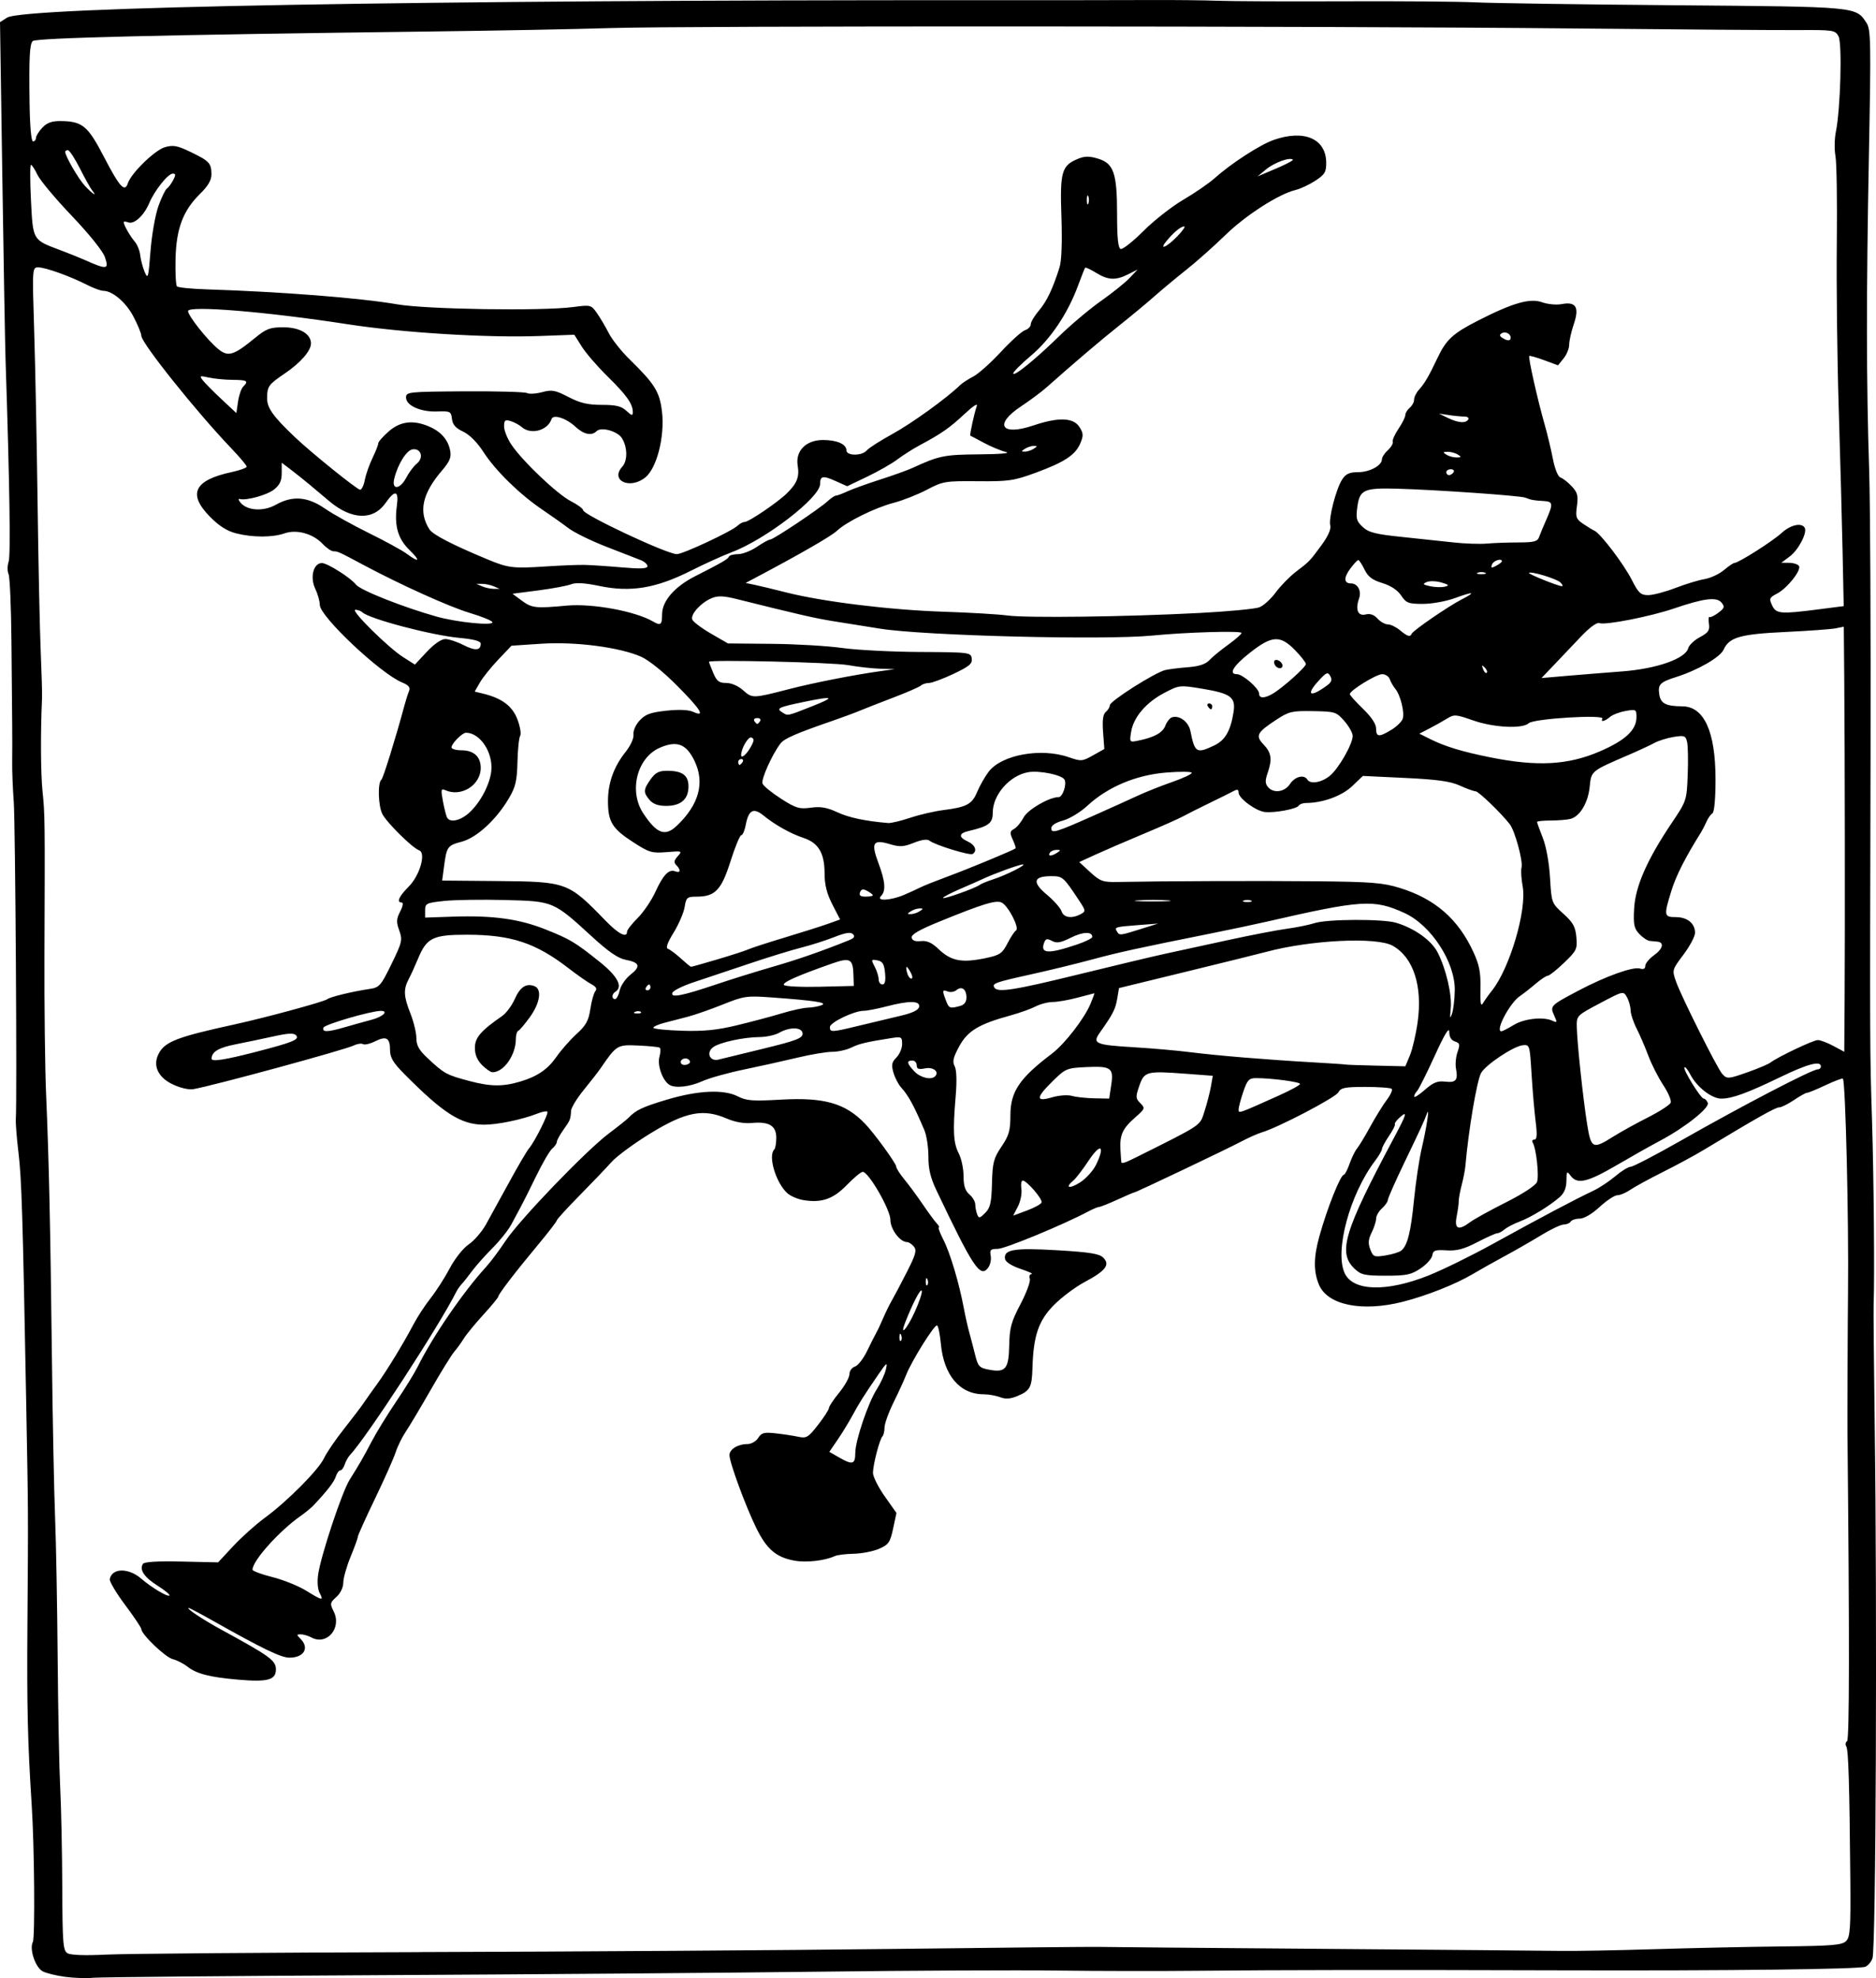 <?xml version="1.0" encoding="UTF-8"?>
<svg width="226.18mm" height="238.4mm" version="1.1" viewBox="0 0 226.18 238.4" xmlns="http://www.w3.org/2000/svg">
<g transform="translate(271.29 40.194)">
<path d="m-263.43 198.06c-1.072-0.14-2.295-0.441-2.719-0.667-0.884-0.473-1.623-2.695-1.179-3.541 0.274-0.522 0.184-11.499-0.136-16.442-0.489-7.569-0.591-11.827-0.52-21.696 0.101-14.054 0.106-13.156-0.153-27.164-0.415-22.478-0.545-26.648-0.924-29.81-0.21-1.746-0.354-3.572-0.321-4.057 0.158-2.325-0.06-35.804-0.25-38.276-0.119-1.552-0.204-3.695-0.189-4.763 0.015-1.067 0.016-3.051 2e-3 -4.41-0.014-1.358-0.055-5.883-0.091-10.054-0.036-4.172-0.193-7.857-0.35-8.19-0.157-0.333-0.151-1.006 0.013-1.495 0.251-0.748 0.118-9.344-0.375-24.357-0.057-1.746-0.231-11.609-0.386-21.918l-0.281-18.743 0.846-0.545c1.982-1.276 50.207-2.138 117.62-2.102 8.149 0.004 17.198-0.004 20.108-0.019 2.91-0.015 6.641 0.024 8.29 0.087 1.649 0.063 8.476 0.091 15.169 0.063s13.838 0.03 15.875 0.129c2.037 0.099 12.87 0.256 24.072 0.348 22.092 0.182 21.759 0.151 23.06 2.138 0.517 0.789 0.544 2.329 0.283 15.956-0.322 16.765-0.312 27.46 0.033 38.013 0.127 3.881 0.202 19.2 0.166 34.043-0.087 36.159-0.088 35.811 0.177 44.274 0.213 6.789 0.321 19.066 0.194 22.049-0.029 0.679 0.027 7.109 0.125 14.288 0.313 23.055 0.149 63.358-0.263 64.614-0.137 0.419-0.521 0.881-0.854 1.029-0.683 0.302-16.647 0.491-36.587 0.433-21.697-0.063-34.002-0.048-43.392 0.051-4.851 0.051-12.709 0.042-17.462-0.022s-17.612-3e-3 -28.575 0.134c-10.963 0.137-34.854 0.326-53.093 0.42-18.239 0.094-33.796 0.236-34.572 0.315-0.776 0.08-2.288 0.03-3.36-0.111zm42.695-2.986c18.53-0.052 44.247-0.222 57.15-0.377 12.903-0.155 24.015-0.266 24.694-0.245 0.679 0.021 12.823 0.126 26.988 0.234 14.164 0.108 27.102 0.219 28.751 0.246 1.649 0.027 6.729-0.065 11.289-0.205 4.56-0.14 11.504-0.289 15.433-0.33 6.041-0.064 7.231-0.163 7.713-0.646 0.491-0.491 0.562-1.526 0.511-7.397-0.101-11.531-0.226-15.652-0.487-16.074-0.138-0.223-0.096-0.5 0.093-0.617 0.286-0.177 0.302-12.137 0.049-37.231-0.018-1.797 0.028-13.346 0.067-16.757 0.1-8.802-0.3-25.546-0.618-25.865-0.075-0.075-1.01 0.276-2.078 0.781-1.067 0.505-2.073 0.918-2.234 0.918-0.161 0-0.877 0.397-1.591 0.882-0.714 0.485-1.521 0.882-1.793 0.882-0.44 0-2.72 1.286-9.079 5.122-1.074 0.648-3.296 1.85-4.939 2.672-1.643 0.822-3.408 1.786-3.923 2.142s-1.212 0.648-1.548 0.648c-0.336 0-1.3 0.635-2.143 1.411-0.922 0.85-1.876 1.411-2.4 1.411-0.478 0-0.967 0.159-1.087 0.353-0.12 0.194-0.496 0.353-0.835 0.353-0.34 0-1.56 0.577-2.713 1.282-1.153 0.705-3.128 1.837-4.389 2.517-1.261 0.679-3.007 1.661-3.881 2.18-2.024 1.205-5.549 2.602-8.402 3.329-4.933 1.257-9.103 0.411-10.134-2.058-0.662-1.583-0.65-3.296 0.039-5.784 0.94-3.395 2.558-7.463 2.967-7.463 0.12 0 0.429-0.595 0.686-1.323 0.257-0.728 0.665-1.561 0.908-1.852s0.962-1.482 1.599-2.646 1.53-2.607 1.984-3.206 0.72-1.194 0.592-1.323c-0.128-0.128-1.551-0.234-3.161-0.234-2.501 0-2.979 0.096-3.281 0.661-0.332 0.62-7.258 4.241-9.196 4.808-0.485 0.142-1.596 0.634-2.469 1.095-1.861 0.981-12.696 6.136-12.896 6.136-0.075 0-1.004 0.397-2.064 0.882s-2.057 0.883-2.215 0.884c-0.158 1e-3 -0.763 0.255-1.345 0.564-3.035 1.611-10.006 4.487-10.878 4.489-0.857 1e-3 -0.978 0.119-0.843 0.824 0.086 0.453-0.05 1.101-0.302 1.44-0.954 1.283-1.796 0.025-6.242-9.32-0.721-1.516-0.976-2.587-0.97-4.073 4e-3 -1.109-0.213-2.538-0.484-3.175-1.266-2.981-1.914-4.17-2.813-5.164-0.328-0.363-0.742-1.166-0.92-1.786-0.264-0.922-0.199-1.25 0.363-1.812 0.378-0.378 0.686-1.104 0.686-1.615 0-0.875-0.076-0.916-1.323-0.72-3.044 0.48-3.844 0.67-4.817 1.147-0.563 0.276-1.595 0.503-2.293 0.504-0.698 1e-3 -2.594 0.32-4.215 0.709s-4.525 1.033-6.455 1.433c-1.93 0.4-4.176 1.03-4.992 1.4-1.523 0.691-3.298 0.877-3.991 0.419-0.81-0.536-1.451-2.36-1.176-3.344 0.149-0.533 0.161-1.037 0.025-1.12-0.135-0.084-1.301-0.199-2.59-0.257-2.517-0.113-2.603-0.061-4.511 2.724-0.291 0.425-1.204 1.599-2.029 2.61-0.825 1.011-1.519 2.141-1.543 2.511-0.071 1.088-0.097 1.152-0.927 2.316-0.436 0.612-0.793 1.267-0.793 1.456 0 0.189-0.246 0.547-0.547 0.797-0.301 0.25-1.171 1.737-1.934 3.306-0.763 1.569-1.605 3.25-1.872 3.735-0.267 0.485-0.776 1.434-1.132 2.108-0.356 0.675-1.371 1.949-2.255 2.833s-2.005 2.143-2.49 2.798c-0.485 0.656-1.05 1.365-1.254 1.577-0.205 0.212-0.492 0.623-0.637 0.914-2.048 4.093-10.816 17.551-12.814 19.669-0.23 0.244-0.518 0.76-0.641 1.147-0.123 0.387-0.361 0.703-0.529 0.703s-0.41 0.331-0.539 0.735c-0.208 0.656-0.982 1.662-2.652 3.446-0.299 0.32-0.999 0.899-1.556 1.287-2.595 1.811-5.838 5.422-5.838 6.501 0 0.161 1.072 0.561 2.381 0.889 1.31 0.328 3.138 1.062 4.062 1.63 2.005 1.232 2.17 1.261 1.649 0.287-0.237-0.443-0.307-1.36-0.173-2.257 0.351-2.339 2.868-9.904 3.783-11.371 1.312-2.102 1.612-2.624 2.69-4.676 0.56-1.067 1.879-3.21 2.93-4.763 1.051-1.552 2.226-3.457 2.611-4.233 1.805-3.639 5.458-8.965 8.227-11.994 0.532-0.582 1.588-1.994 2.347-3.138 1.694-2.553 9.714-10.891 12.46-12.952 1.107-0.831 2.171-1.678 2.365-1.882 0.88-0.928 1.674-1.304 4.615-2.185 3.766-1.128 6.871-1.27 8.577-0.393 1.02 0.524 1.784 0.582 5.147 0.39 5.245-0.3 7.779 0.417 10.157 2.874 1.115 1.151 3.783 4.819 3.783 5.199 0 0.194 0.437 0.88 0.97 1.525 0.534 0.645 1.526 1.99 2.205 2.988 0.679 0.998 1.444 2.04 1.701 2.314 0.256 0.274 0.372 0.498 0.257 0.498-0.115 0 0.137 0.675 0.559 1.499 0.805 1.571 1.891 5.208 2.451 8.202 0.181 0.97 0.484 2.32 0.674 2.999 0.189 0.679 0.51 1.903 0.712 2.72 0.33 1.331 0.501 1.51 1.651 1.726 2.003 0.376 2.384-0.082 2.442-2.937 0.044-2.124 0.239-2.837 1.369-4.985 0.725-1.379 1.225-2.748 1.112-3.043-0.113-0.295-0.012-0.548 0.224-0.564 0.236-0.016-0.362-0.293-1.331-0.617-1.054-0.353-1.806-0.827-1.873-1.183-0.219-1.155 1.068-1.374 6.277-1.066 3.933 0.232 5.085 0.417 5.562 0.895 0.851 0.851 0.294 1.583-2.231 2.927-1.14 0.607-2.828 1.872-3.75 2.812-1.829 1.863-2.445 3.682-2.558 7.56-0.068 2.34-0.281 2.736-1.809 3.375-0.851 0.356-1.429 0.394-2.097 0.14-0.507-0.193-1.394-0.35-1.971-0.35-2.885 0-4.817-2.279-5.167-6.095-0.103-1.121-0.306-2.112-0.452-2.202-0.29-0.179-3.095 4.313-3.749 6.004-0.225 0.582-0.9 2.053-1.499 3.269-0.599 1.216-1.09 2.578-1.09 3.028 0 0.45-0.114 0.931-0.252 1.07-0.335 0.335-1.124 3.357-1.143 4.38-9e-3 0.446 0.625 1.72 1.409 2.831l1.424 2.02-0.402 1.877c-0.358 1.67-0.544 1.938-1.689 2.438-0.708 0.309-2.08 0.578-3.05 0.598-0.97 0.02-2.002 0.147-2.293 0.283-1.198 0.558-3.446 0.81-4.876 0.547-2.199-0.403-3.33-1.371-4.587-3.922-1.282-2.603-3.233-7.906-3.236-8.792-2e-3 -0.71 1.021-1.335 2.183-1.335 0.451 0 1.028-0.332 1.281-0.738 0.393-0.629 0.705-0.711 2.113-0.554 0.909 0.101 2.137 0.288 2.729 0.415 0.975 0.21 1.199 0.074 2.381-1.444 0.718-0.921 1.305-1.831 1.305-2.022s0.556-1.025 1.235-1.854 1.235-1.827 1.235-2.217c0-0.391 0.298-0.805 0.662-0.921 0.364-0.116 1.024-0.96 1.466-1.876 0.443-0.916 0.942-1.904 1.109-2.195s0.541-1.085 0.829-1.764c0.289-0.679 0.756-1.632 1.038-2.117s1.098-2.028 1.813-3.429c1.079-2.115 1.224-2.639 0.853-3.087-0.246-0.297-0.616-0.539-0.823-0.539-0.845 0-2.008-1.555-2.008-2.685 0-1.223-2.628-5.781-3.333-5.781-0.21 0-1.07 0.71-1.911 1.578-1.647 1.7-3.037 2.187-5.226 1.831-0.692-0.112-1.569-0.485-1.948-0.828-1.39-1.258-2.361-4.5-1.582-5.279 0.133-0.133 0.242-0.766 0.242-1.406 0-1.451-0.866-1.981-2.919-1.787-0.966 0.091-2.049-0.1-3.078-0.543-2.811-1.211-4.934-0.797-9.152 1.784-1.968 1.204-4.087 2.761-4.709 3.46-0.623 0.699-2.362 2.519-3.866 4.044-1.504 1.525-2.734 2.872-2.734 2.994 0 0.122-1.012 1.436-2.248 2.919-2.745 3.294-4.808 5.982-4.808 6.267 0 0.117-0.81 1.099-1.801 2.183-0.991 1.084-2.052 2.376-2.358 2.872s-0.831 1.219-1.165 1.607c-0.334 0.388-1.607 2.452-2.829 4.586-1.222 2.134-2.576 4.404-3.01 5.044-0.434 0.64-0.979 1.751-1.212 2.469s-1.354 3.236-2.491 5.595c-1.137 2.359-2.068 4.423-2.069 4.586-1e-3 0.163-0.394 1.25-0.874 2.414-0.48 1.164-0.876 2.565-0.88 3.114-5e-3 0.593-0.343 1.295-0.835 1.733-0.771 0.687-0.792 0.805-0.318 1.756 0.995 1.994-0.827 4.121-2.68 3.129-0.393-0.211-0.975-0.383-1.293-0.383-0.525 0-0.527 0.05-0.023 0.554 1.101 1.101 0.39 2.274-1.368 2.258-1.015-0.01-3.268-1.101-9.327-4.517-1.434-0.808-2.685-1.47-2.782-1.47-0.412 0 1.693 1.4 3.977 2.644 5.796 3.158 6.526 3.69 6.526 4.752 0 1.284-0.98 1.551-4.566 1.241-3.398-0.294-5-0.704-6.088-1.56-0.477-0.375-1.286-0.787-1.797-0.916-0.887-0.223-3.777-2.994-3.777-3.621 0-0.164-0.878-1.472-1.951-2.907-1.073-1.435-1.907-2.834-1.852-3.111 0.269-1.363 2.263-1.385 3.811-0.043 1.207 1.047 3.174 2.221 3.379 2.017 0.096-0.096-0.549-0.63-1.432-1.187-1.607-1.014-2.207-1.906-1.763-2.623 0.155-0.251 1.758-0.348 4.653-0.283l4.416 0.099 1.808-1.946c0.995-1.07 2.719-2.615 3.833-3.433 2.745-2.016 6.485-5.787 7.137-7.196 0.293-0.634 1.368-2.209 2.389-3.499 1.02-1.29 2.094-2.703 2.385-3.14s1.005-1.444 1.587-2.24c1.194-1.632 3.186-4.897 4.434-7.267 0.46-0.873 1.386-2.285 2.058-3.138 0.673-0.853 1.709-2.472 2.304-3.599 0.607-1.151 1.603-2.405 2.272-2.86 0.655-0.446 1.59-1.525 2.078-2.398 0.488-0.873 1.754-3.175 2.813-5.115 1.059-1.94 2.13-3.766 2.38-4.057 0.696-0.809 2.409-4.239 2.215-4.434-0.095-0.095-0.631 9e-3 -1.191 0.23-1.855 0.731-4.877 1.357-6.487 1.343-2.758-0.024-4.867-1.37-9.565-6.109-1.356-1.367-1.724-1.984-1.724-2.89 0-1.472-0.444-1.728-1.811-1.046-0.603 0.301-1.251 0.452-1.44 0.335-0.189-0.117-0.686-0.047-1.104 0.156-1.121 0.543-16.933 4.848-19.356 5.269-0.566 0.099-1.601-0.145-2.534-0.597-1.764-0.854-2.395-2.283-1.634-3.704 0.768-1.435 2.232-1.995 9.182-3.511 3.671-0.801 10.728-2.718 11.113-3.019 0.371-0.29 3.008-0.93 5.134-1.246 1.165-0.173 1.351-0.385 2.628-3.006 1.282-2.629 1.345-2.902 0.934-4.038-0.371-1.025-0.352-1.389 0.115-2.293 0.314-0.608 0.398-1.074 0.194-1.074-0.679 0-0.363-0.728 0.838-1.929 1.339-1.339 2.117-4.08 1.241-4.372-0.787-0.262-3.882-3.317-4.425-4.369-0.506-0.979-0.581-3.806-0.11-4.147 0.205-0.148 1.766-5.184 2.788-8.996 0.156-0.582 0.396-1.33 0.533-1.661 0.188-0.455-0.019-0.715-0.845-1.058-2.62-1.089-9.906-7.957-9.906-9.338 0-0.437-0.249-1.317-0.553-1.955-0.661-1.385-0.211-3.101 0.809-3.091 0.67 7e-3 3.457 1.771 4.111 2.603 0.535 0.68 5.728 2.735 9.744 3.857 2.411 0.673 6.703 1.11 6.703 0.682 0-0.174-1.23-0.683-2.734-1.132-2.479-0.739-8.405-3.418-12.965-5.86-2.753-1.475-2.959-1.568-3.462-1.568-0.26 0-0.848-0.4-1.307-0.888-1.164-1.239-3.136-1.785-4.6-1.275-1.458 0.508-3.816 0.509-5.83 2e-3 -1.095-0.276-2.058-0.886-3.155-1.998-2.726-2.765-1.918-4.418 2.637-5.395 0.98-0.21 1.782-0.503 1.782-0.651 0-0.148-0.833-1.14-1.852-2.204-4.205-4.394-10.848-12.701-10.848-13.566 0-0.273-0.423-1.305-0.94-2.294-0.907-1.735-2.533-3.124-3.66-3.127-0.299-7.05e-4 -1.172-0.322-1.94-0.714-2.041-1.041-5.016-2.109-5.873-2.109-0.743 0-0.744 0.023-0.505 7.673 0.132 4.22 0.316 13.547 0.41 20.726 0.093 7.179 0.261 15.196 0.374 17.815 0.112 2.619 0.186 5.159 0.164 5.644-0.191 4.196-0.166 9.097 0.058 11.289 0.291 2.859 0.295 3.193 0.232 19.756-0.023 6.112 0.066 13.652 0.199 16.757 0.343 8.016 0.511 15.628 0.698 31.574 0.09 7.664 0.263 16.395 0.384 19.403s0.261 10.627 0.311 16.933c0.05 6.306 0.188 13.37 0.308 15.699 0.12 2.328 0.231 7.681 0.247 11.894 0.026 6.854 0.093 7.699 0.636 8.024 0.378 0.226 2.138 0.286 4.664 0.16 2.231-0.112 19.218-0.246 37.747-0.298zm52.564-60.184c0-1.443 1.548-6.021 2.582-7.634 0.477-0.744 0.975-1.828 1.107-2.41 0.213-0.937 0.106-0.863-0.931 0.648-1.723 2.511-2.301 3.428-3.15 4.996-0.42 0.776-1.208 2.06-1.752 2.854l-0.988 1.443 1.288 0.736c1.516 0.866 1.843 0.754 1.843-0.633zm5.533-14.167c-0.113-0.281-0.196-0.198-0.213 0.213-0.015 0.372 0.068 0.58 0.185 0.463 0.117-0.117 0.13-0.421 0.028-0.676zm1.631-2.794c0.541-1.185 0.925-2.33 0.854-2.546-0.12-0.36-1.035 1.371-1.972 3.73-0.751 1.891 0.15 0.937 1.119-1.184zm62.002-4.419c1.661-0.665 5.074-2.339 7.585-3.722 5.998-3.302 9.866-5.349 12.241-6.476 0.73-0.346 1.92-1.135 2.646-1.752 0.726-0.617 1.557-1.127 1.848-1.134 0.291-6e-3 2.99-1.41 5.997-3.119 7.552-4.293 15.866-8.62 16.561-8.62 0.205 0 0.373-0.159 0.373-0.353 0-0.722-1.59-0.307-4.837 1.262-4.039 1.952-5.867 2.619-7.174 2.619-1.154 0-2.949-1.396-3.726-2.897-0.298-0.577-0.619-0.972-0.713-0.878-0.226 0.226 1.966 3.775 2.332 3.775 0.157 0 0.374 0.232 0.483 0.516 0.231 0.603-2.78 2.987-5.767 4.566-1.067 0.564-3.427 1.894-5.243 2.954-3.516 2.053-4.718 2.329-5.522 1.267-0.463-0.611-0.502-0.566-0.512 0.6-0.008 0.857-0.266 1.485-0.805 1.958-1.218 1.069-3.481 2.451-4.851 2.962-0.679 0.254-1.485 0.673-1.792 0.932-0.306 0.259-0.708 0.471-0.892 0.471-0.184 0-1.272 0.486-2.418 1.081-1.603 0.832-2.455 1.058-3.694 0.981-1.374-0.086-1.626 2e-3 -1.714 0.595-0.056 0.382-0.691 1.092-1.411 1.577-1.131 0.762-1.7 0.882-4.191 0.882-2.533 0-2.988-0.1-3.757-0.822-2.071-1.946-1.31-4.482 4.752-15.832 1.542-2.887 1.655-3.303 0.651-2.394-0.389 0.352-0.641 0.707-0.559 0.789 0.082 0.082-0.235 0.713-0.703 1.404-0.469 0.69-0.852 1.402-0.852 1.582s-0.382 0.832-0.849 1.45c-3.025 4-4.875 10.831-3.657 13.504 1.005 2.205 5.07 2.313 10.172 0.272zm-60.458 0.51c-0.113-0.281-0.196-0.198-0.213 0.213-0.015 0.372 0.068 0.58 0.185 0.463 0.117-0.117 0.13-0.421 0.028-0.676zm57.118-3.489c0.752-0.624 1.145-2.196 1.538-6.146 0.212-2.134 0.63-4.912 0.927-6.174 0.572-2.421 0.986-5.129 0.648-4.233-0.382 1.013-0.821 1.965-2.772 6.014-1.079 2.24-1.962 4.24-1.962 4.443s-0.318 0.657-0.706 1.008c-0.388 0.351-0.706 0.907-0.706 1.235 0 0.328-0.241 1.08-0.535 1.67-0.409 0.819-0.449 1.302-0.168 2.038 0.342 0.9 0.466 0.949 1.841 0.729 0.811-0.13 1.663-0.393 1.894-0.585zm8.298-3.428c0.463-0.348 2.403-1.42 4.312-2.381 2.066-1.04 3.585-2.036 3.753-2.46 0.277-0.699-0.091-4.061-0.52-4.755-0.12-0.195-0.028-0.354 0.205-0.354 0.314 0 0.353-0.571 0.148-2.205-0.152-1.213-0.373-3.792-0.491-5.733-0.212-3.474-0.229-3.526-1.071-3.433-1.125 0.125-4.493 2.375-5.015 3.35-0.516 0.963-1.51 6.857-1.889 11.195-0.042 0.485-0.242 1.517-0.445 2.293-0.202 0.776-0.363 1.649-0.357 1.94 0.006 0.291-0.107 1.125-0.251 1.852-0.303 1.532 0.212 1.751 1.621 0.69zm-57.645-4.686c0.067-2.503 0.199-3.015 1.147-4.418 0.906-1.343 1.072-1.924 1.074-3.775 3e-3 -2.851 1.089-4.463 4.999-7.424 1.548-1.172 3.91-4.218 4.657-6.005 0.295-0.705 0.504-1.281 0.466-1.278-0.039 2e-3 -0.943 0.239-2.01 0.525-1.067 0.286-2.417 0.524-2.999 0.527-0.582 4e-3 -1.517 0.245-2.077 0.538-0.56 0.292-1.91 0.775-2.999 1.074-3.842 1.053-5.188 1.861-6.199 3.719-0.733 1.347-0.852 1.856-0.56 2.401 0.234 0.437 0.28 1.773 0.124 3.625-0.355 4.227-0.278 5.636 0.373 6.896 0.318 0.614 0.578 1.841 0.578 2.725 0 1.172 0.191 1.772 0.706 2.213 0.388 0.332 0.706 0.873 0.706 1.202 0 0.329 0.101 0.863 0.225 1.186 0.202 0.526 0.303 0.51 0.97-0.157 0.618-0.617 0.758-1.226 0.82-3.575zm5.983 2.313c0.135-0.404-1.79-2.639-2.273-2.639-0.171 0-0.245 0.455-0.163 1.012 0.082 0.556-0.108 1.507-0.421 2.113l-0.57 1.101 1.654-0.614c0.909-0.338 1.708-0.776 1.773-0.974zm6.573-4.557c1.109-2.311 0.534-2.646-0.882-0.513-0.714 1.076-1.546 2.162-1.849 2.413-1.076 0.893-0.53 1.074 0.772 0.256 0.728-0.457 1.609-1.427 1.959-2.157zm4.76-0.851c8.198-4.098 7.726-3.78 8.312-5.599 0.299-0.927 0.645-2.265 0.77-2.973l0.226-1.288-3.3-0.247c-4.686-0.351-4.959-0.28-5.561 1.461-0.46 1.332-0.45 1.516 0.122 2.088 0.601 0.601 0.576 0.673-0.612 1.714-1.539 1.35-1.887 2.114-1.784 3.909 0.045 0.776 0.093 1.451 0.107 1.499 0.056 0.195 0.472 0.058 1.718-0.565zm57.574-2.52c0.873-0.55 2.751-1.589 4.173-2.31 1.422-0.72 2.669-1.526 2.77-1.79s-0.305-1.22-0.904-2.123c-0.599-0.904-1.409-2.5-1.801-3.548-0.392-1.048-1.03-2.527-1.417-3.286-0.387-0.759-0.71-1.744-0.717-2.189-0.007-0.444-0.205-1.151-0.441-1.57-0.428-0.76-0.435-0.759-3.251 0.731-2.811 1.487-2.822 1.499-2.794 2.879 0.039 1.899 0.753 8.595 1.248 11.704 0.47 2.951 0.676 3.05 3.133 1.502zm-40.305-4.957c1.407-0.631 2.558-1.26 2.558-1.398 0-0.248-3.439-0.703-5.31-0.703-0.844 0-1.048 0.22-1.536 1.65-0.309 0.908-0.562 1.862-0.562 2.121 0 0.516-0.096 0.549 4.851-1.671zm-24.959 0.038c0.485 0.143 1.697 0.275 2.694 0.295l1.812 0.035 0.245-1.637c0.313-2.084-4e-3 -2.306-3.072-2.159-2.276 0.109-2.446 0.181-3.969 1.676-2.067 2.029-2.091 2.549-0.092 1.967 0.834-0.243 1.891-0.321 2.381-0.177zm45.019-1.715c1.298 0.152 1.565-0.174 1.296-1.581-0.098-0.515-0.013-1.41 0.189-1.99 0.318-0.914 0.277-1.083-0.314-1.271-0.449-0.143-0.683-0.539-0.684-1.163-0.002-0.641-0.572 0.301-1.767 2.92-0.97 2.127-1.922 4.024-2.114 4.216s-0.349 0.493-0.349 0.668c0 0.175 0.578-0.189 1.284-0.809 1.018-0.894 1.528-1.099 2.459-0.991zm-111.5-0.016c2.033-0.605 3.298-1.469 4.34-2.967 0.573-0.824 1.67-2.069 2.438-2.766 1.129-1.026 1.444-1.597 1.653-2.999 0.142-0.952 0.412-1.919 0.6-2.147 0.238-0.29 0.094-0.547-0.474-0.847-0.449-0.237-1.69-1.105-2.757-1.928-3.958-3.054-6.911-4.03-12.211-4.036-4.136-5e-3 -4.883 0.358-5.929 2.881-0.348 0.839-0.853 1.946-1.123 2.461-0.661 1.26-0.62 2.063 0.214 4.179 0.388 0.985 0.706 2.308 0.706 2.94 0 0.874 0.318 1.447 1.323 2.387 2.039 1.907 2.285 2.042 5.068 2.781 2.564 0.681 4.023 0.695 6.153 0.062zm-4.623-1.98c-0.584-0.584-0.866-1.261-0.866-2.08 0-1.221 0.708-2.046 3.295-3.841 0.486-0.337 1.164-1.249 1.507-2.026 0.645-1.463 1.383-1.947 2.38-1.565 0.923 0.354 0.684 2.012-0.537 3.71-0.614 0.854-1.249 1.605-1.411 1.67-0.162 0.065-0.295 0.506-0.295 0.981 0 1.945-1.452 4.016-2.815 4.016-0.216 0-0.782-0.39-1.258-0.866zm54.613 1.361c0.546-0.546-0.207-1.16-1.183-0.965-0.796 0.159-1.026 0.077-1.026-0.368 0-0.315-0.238-0.573-0.529-0.573-0.726 0-0.664 0.34 0.238 1.3 0.719 0.765 2.026 1.081 2.501 0.606zm98.119-0.554c1.184-0.421 2.356-0.921 2.605-1.111 0.891-0.681 5.163-2.71 5.707-2.71 0.305 0 1.148 0.318 1.872 0.706l1.318 0.706 0.043-6.439c0.054-8.065 0.029-29.735-0.044-38.316l-0.055-6.477-0.986 0.197c-0.542 0.108-3.268 0.306-6.057 0.439-5.47 0.261-6.766 0.632-7.45 2.134-0.42 0.921-3.11 2.469-5.735 3.301-1.931 0.612-2.197 0.886-2.021 2.081 0.162 1.104 0.8 1.436 2.776 1.445 2.63 0.011 4.008 3.043 4.008 8.816 0 2.333-0.147 3.938-0.375 4.078-0.206 0.127-0.523 0.573-0.705 0.991-0.182 0.418-0.479 0.998-0.661 1.289-1.918 3.069-3.005 5.21-3.575 7.044-0.935 3.004-0.905 3.187 0.528 3.187 1.387 0 2.318 0.758 2.318 1.887 0 0.428-0.626 1.612-1.392 2.631-1.39 1.85-1.391 1.855-0.887 3.285 0.621 1.761 4.941 10.39 5.545 11.076 0.581 0.66 0.719 0.65 3.224-0.24zm-127.79-1.438c-0.404-0.404-1.216-0.013-0.931 0.448 0.106 0.172 0.437 0.219 0.735 0.105 0.354-0.136 0.422-0.328 0.196-0.554zm86.923-0.537c0.303-0.724 0.72-2.508 0.927-3.965 0.623-4.393-0.506-7.86-3.011-9.253-1.944-1.081-9.907-0.691-15.26 0.747-0.754 0.203-5.051 1.266-9.549 2.363l-8.178 1.995-0.221 1.308c-0.21 1.242-0.52 1.844-2.092 4.063-0.934 1.318-0.542 1.484 4.169 1.765 2.154 0.129 5.187 0.396 6.739 0.593 3.212 0.409 9.13 0.898 14.817 1.223 2.134 0.122 3.909 0.243 3.944 0.268 0.035 0.025 1.661 0.082 3.614 0.127l3.551 0.082zm-139.19-0.408c4.471-1.151 5.328-1.498 4.92-1.988-0.266-0.321-0.899-0.297-2.722 0.103-1.306 0.287-3.384 0.721-4.617 0.966-2.04 0.404-2.853 0.894-2.867 1.726-7e-3 0.392 1.561 0.153 5.286-0.806zm61.295-0.416c3.883-0.946 4.674-1.248 4.674-1.785 0-0.801-1.517-0.864-2.822-0.117-0.485 0.277-1.549 0.51-2.364 0.517-1.937 0.016-4.803 0.64-5.592 1.217-0.886 0.648-0.413 1.756 0.639 1.5 0.435-0.106 2.894-0.705 5.465-1.331zm-50.488-2.579c0.944-0.275 2.391-0.678 3.216-0.896 1.375-0.363 2.098-1.089 1.058-1.062-1.279 0.033-6.757 1.639-6.881 2.017-0.188 0.572 0.493 0.557 2.607-0.059zm47.225-0.22c1.746-0.419 4.17-1.063 5.387-1.432s2.646-0.682 3.175-0.695c0.529-0.014 1.276-0.147 1.659-0.297 0.797-0.312-0.752-0.553-6.006-0.936-3.015-0.22-3.342-0.173-5.887 0.846-1.482 0.593-3.379 1.257-4.216 1.475s-2.117 0.55-2.845 0.739c-0.728 0.188-1.322 0.456-1.322 0.594 7.1e-4 0.138 1.548 0.3 3.44 0.36 2.601 0.082 4.211-0.076 6.613-0.652zm14.805 0.031c1.558-0.379 3.786-0.911 4.95-1.182 1.423-0.331 2.154-0.684 2.231-1.075 0.147-0.753-1.183-0.77-3.938-0.053-1.117 0.291-2.352 0.529-2.743 0.529-1.154 0-4.076 1.404-4.076 1.958 0 0.656 0.184 0.647 3.575-0.178zm78.857-0.067c1.276-0.778 3.584-1.031 4.686-0.514 0.569 0.267 0.588 0.206 0.204-0.638-0.522-1.146-0.467-1.203 2.905-2.983 3.321-1.753 6.617-2.934 7.45-2.67 0.414 0.131 0.63 0.018 0.63-0.329 0-0.291 0.484-0.874 1.076-1.295 1.043-0.743 1.234-1.529 0.394-1.619-0.226-0.024-0.644-0.064-0.927-0.088-0.283-0.024-0.852-0.401-1.264-0.838-0.639-0.678-0.73-1.129-0.622-3.087 0.147-2.658 1.568-5.886 4.527-10.285 1.795-2.669 1.811-2.717 1.931-5.816 0.066-1.719 0.033-3.499-0.075-3.956-0.178-0.754-0.328-0.81-1.615-0.604-0.781 0.125-1.831 0.452-2.334 0.727-0.503 0.275-1.867 0.91-3.031 1.411-4.646 2-4.567 1.936-4.765 3.883-0.194 1.907-1.164 3.538-2.29 3.851-0.388 0.108-1.46 0.198-2.381 0.201-0.922 3e-3 -1.676 0.078-1.676 0.168 0 0.09 0.312 0.955 0.694 1.923 0.41 1.04 0.767 3.007 0.873 4.808 0.178 3.03 0.187 3.055 1.609 4.338 1.174 1.06 1.454 1.565 1.566 2.825 0.128 1.434 0.031 1.635-1.484 3.087-0.891 0.854-1.77 1.553-1.952 1.553-0.182 0-0.843 0.437-1.469 0.97-0.626 0.534-1.487 1.208-1.915 1.499-1.223 0.832-3.012 4.236-2.224 4.232 0.134-7e-4 0.8-0.34 1.479-0.754zm-7.095-4.183c0.054-3.39-2.853-7.854-6.07-9.321-3.681-1.679-5.133-1.587-16.645 1.056-1.358 0.312-4.295 0.933-6.526 1.38-8.972 1.798-11.293 2.306-14.484 3.169-1.832 0.496-5.139 1.301-7.35 1.79-4.354 0.963-4.739 1.102-4.432 1.598 0.388 0.628 2.377 0.317 10.153-1.591 4.303-1.056 9.014-2.178 10.469-2.493 1.455-0.316 4.868-1.058 7.585-1.649s5.891-1.202 7.056-1.359c1.164-0.156 2.672-0.463 3.351-0.682 1.521-0.49 8.215-0.518 9.819-0.041 2.205 0.656 4.267 2.125 5 3.562 1.037 2.032 1.756 5.122 1.585 6.809-0.116 1.149-0.082 1.281 0.155 0.595 0.167-0.485 0.318-1.755 0.335-2.822zm-98.128 2.609c-0.117-0.117-0.421-0.13-0.676-0.028-0.281 0.113-0.198 0.196 0.213 0.213 0.372 0.015 0.58-0.068 0.463-0.185zm38.46-0.715c0.534-0.143 0.794-0.481 0.794-1.033 0-0.996-0.569-1.414-1.206-0.886-0.258 0.214-0.727 0.29-1.043 0.169-0.669-0.257-0.692-0.149-0.23 1.067 0.369 0.97 0.466 1.009 1.684 0.683zm64.149-1.853c2.152-2.695 4.233-9.754 3.705-12.575-0.168-0.898-0.229-1.925-0.136-2.282 0.197-0.752-0.799-4.406-1.417-5.203-1.045-1.347-3.77-3.97-4.124-3.97-0.216 0-1.064-0.306-1.886-0.681-1.142-0.52-2.698-0.738-6.595-0.925l-5.101-0.244-1.315 1.247c-1.24 1.176-3.555 2.014-5.56 2.014-0.367 0-0.757 0.145-0.866 0.322-0.246 0.399-2.883 0.894-4.076 0.766-1.097-0.118-3.175-1.652-3.175-2.344 0-0.385-0.156-0.428-0.617-0.173-0.34 0.188-1.649 0.839-2.91 1.447-1.261 0.608-2.69 1.327-3.175 1.596s-2.628 1.22-4.763 2.112c-2.134 0.892-4.75 2.021-5.814 2.509l-1.933 0.887 1.33 1.219c1.21 1.108 1.513 1.215 3.344 1.179 5.454-0.109 17.277-0.149 24.053-0.082 6.527 0.065 7.902 0.177 9.936 0.806 4.243 1.313 7.043 3.758 8.873 7.746 0.704 1.536 0.879 2.443 0.835 4.349-0.04 1.754 0.041 2.245 0.298 1.805 0.194-0.332 0.685-1.02 1.09-1.527zm-105.16-0.036c0.127-0.58 0.717-1.434 1.31-1.898 1.268-0.993 1.106-1.467-0.613-1.789-0.875-0.164-2.072-0.986-3.973-2.728-4.741-4.345-4.684-4.321-10.553-4.473-2.79-0.072-6.098-0.021-7.351 0.113-2.129 0.228-2.279 0.302-2.279 1.124v0.88l3.44-0.115c4.726-0.157 7.905 0.281 11.024 1.522 3.033 1.206 3.594 1.542 6.615 3.958 2.14 1.712 2.802 2.991 1.852 3.578-0.443 0.274-0.462 0.882-0.028 0.882 0.179 0 0.429-0.474 0.556-1.054zm11.644-0.722c1.745-0.589 4.791-1.538 6.768-2.11 3.104-0.897 5.883-1.864 9.247-3.216 0.613-0.246 0.741-0.447 0.462-0.726s-0.904-0.18-2.259 0.355c-1.03 0.407-2.826 0.98-3.99 1.272-1.164 0.292-4.022 1.174-6.35 1.959-2.328 0.785-5.302 1.78-6.609 2.212s-2.459 1.004-2.562 1.271c-0.249 0.648 1.158 0.377 5.292-1.017zm-7.939 0.364c0-0.194-0.07-0.353-0.156-0.353-0.086 0-0.254 0.159-0.374 0.353-0.12 0.194-0.05 0.353 0.156 0.353 0.205 0 0.374-0.159 0.374-0.353zm24.476-1.524c-0.061-1.935-0.413-2.115-2.625-1.337-4.138 1.455-5.951 2.262-5.764 2.566 0.108 0.174 2.049 0.272 4.313 0.218l4.118-0.099zm3.81-0.205c-0.105-1.097-0.293-1.407-0.928-1.529-0.753-0.144-0.77-0.102-0.321 0.759 0.262 0.501 0.477 1.189 0.478 1.529 1e-3 0.34 0.205 0.617 0.452 0.617 0.311 0 0.41-0.427 0.319-1.376zm3.111-0.035c-0.208-0.388-0.437-0.706-0.509-0.706-0.072 0-0.048 0.318 0.054 0.706 0.101 0.388 0.33 0.706 0.509 0.706 0.179 0 0.155-0.316-0.054-0.706zm-23.334-1.608c1.677-0.496 3.367-1.045 3.755-1.218 0.388-0.174 2.372-0.818 4.41-1.431 2.037-0.613 4.364-1.351 5.171-1.639l1.467-0.524-0.934-1.817c-0.676-1.316-0.935-2.356-0.938-3.772-5e-3 -2.408-0.742-3.647-2.52-4.234-1.56-0.515-3.457-1.576-4.843-2.708-1.211-0.989-1.803-0.672-2.144 1.149-0.126 0.672-0.366 1.222-0.533 1.222-0.167 0-0.753 1.416-1.301 3.148-1.102 3.477-1.857 4.261-4.104 4.261-1.127 0-1.238 0.098-1.426 1.253-0.112 0.689-0.707 2.072-1.323 3.073-0.769 1.249-0.982 1.866-0.681 1.966 0.241 0.08 0.935 0.598 1.542 1.15s1.159 1.009 1.228 1.014c0.069 6e-3 1.498-0.396 3.175-0.892zm32.498-0.187c1.565-0.336 1.877-0.555 2.482-1.74 0.381-0.746 0.847-1.452 1.037-1.569 0.441-0.273-0.911-2.915-1.71-3.343-0.665-0.356-2.215 0.114-7.535 2.282-2.42 0.986-3.412 1.56-3.339 1.932 0.07 0.356 0.434 0.493 1.111 0.42 0.729-0.079 1.31 0.179 2.104 0.937 1.564 1.491 2.841 1.727 5.851 1.082zm10.857-1.606c1.019-0.343 1.852-0.755 1.852-0.915 0-0.675-1.131-0.636-2.583 0.089-1.229 0.614-1.704 0.696-2.272 0.391-0.571-0.305-0.763-0.271-0.932 0.17-0.53 1.382 0.426 1.446 3.935 0.265zm-54.24-1.55c0-0.201 0.576-0.941 1.281-1.645 0.704-0.704 1.661-2.112 2.127-3.128 0.958-2.093 1.635-2.795 2.409-2.497 0.635 0.244 0.701-0.17 0.119-0.753-0.318-0.318-0.277-0.568 0.178-1.07 0.572-0.632 0.524-0.649-1.342-0.494-1.778 0.147-2.106 0.05-4.045-1.206-2.495-1.615-3.003-2.43-3.025-4.85-0.02-2.214 0.675-4.195 2.099-5.986 0.632-0.795 1.036-1.679 0.977-2.136-0.059-0.447 0.261-1.171 0.748-1.697 0.686-0.74 1.31-0.967 3.219-1.171 1.515-0.162 2.676-0.113 3.223 0.136 1.526 0.695 0.955-0.237-1.923-3.142-1.632-1.648-3.425-3.09-4.349-3.498-2.585-1.143-7.928-1.838-12.041-1.565l-3.587 0.238-1.587 1.669c-0.873 0.918-1.872 2.162-2.219 2.765l-0.631 1.096 0.984 0.237c2.285 0.55 3.55 1.49 4.164 3.099 0.33 0.863 0.481 1.762 0.336 1.996-0.145 0.234-0.292 1.652-0.326 3.15-0.052 2.253-0.228 3.005-1.016 4.35-1.515 2.585-3.881 4.769-5.69 5.253-1.74 0.465-1.828 0.589-2.149 3.011l-0.223 1.68 6.648 0.057c8.407 0.072 8.536 0.119 13.067 4.794 1.539 1.588 2.577 2.116 2.577 1.311zm61.912-0.311 2.117-0.666-2.469 0.191c-2.734 0.211-2.816 0.237-2.484 0.774 0.302 0.488 0.348 0.484 2.837-0.299zm-7.223-1.799c0.643-0.344 0.636-0.407-0.205-1.676-1.875-2.831-1.961-2.905-3.338-2.905-2.162 0-2.336 0.72-0.537 2.224 0.853 0.713 1.653 1.616 1.777 2.006 0.245 0.771 1.236 0.922 2.303 0.351zm-19.412-0.348c0.47-0.304 0.47-0.342 0-0.342-0.291 0-0.767 0.154-1.058 0.342-0.47 0.304-0.47 0.342 0 0.342 0.291 0 0.767-0.154 1.058-0.342zm29.91-1.317c-0.915-0.072-2.503-0.073-3.528-2e-3 -1.025 0.071-0.276 0.131 1.664 0.132 1.94 1e-3 2.779-0.058 1.864-0.13zm10.042 0.025c-0.243-0.098-0.639-0.098-0.882 0-0.243 0.098-0.044 0.178 0.441 0.178s0.684-0.08 0.441-0.178zm-41.816-0.691c0.734-0.315 1.632-0.725 1.995-0.912s1.871-0.786 3.351-1.333c2.445-0.902 7.837-3.14 8.084-3.354 0.056-0.049-0.096-0.521-0.337-1.05-0.377-0.826-0.354-1.009 0.163-1.298 0.331-0.185 0.84-0.798 1.131-1.361 0.493-0.954 3.095-2.468 4.239-2.468 0.491 0 1.016-1.604 0.695-2.123-0.351-0.568-3.022-1.109-4.357-0.882-2.226 0.379-4.282 2.717-4.282 4.869 0 1.284-0.482 1.652-2.91 2.219-1.207 0.282-1.239 0.748-0.088 1.273 0.88 0.401 1.16 1.134 0.571 1.497-0.347 0.214-4.578-1.092-5.208-1.608-0.258-0.212-0.934-0.118-1.877 0.259-1.244 0.498-1.696 0.523-2.903 0.161-2.021-0.606-2.287-0.171-1.38 2.252 0.843 2.252 0.934 3.392 0.32 4.006-0.644 0.644 1.167 0.548 2.793-0.149zm9.096-1.193c0.194-0.143 0.921-0.443 1.616-0.666 1.565-0.504 4.15-1.802 3.587-1.802-0.406 0-3.459 1.109-4.85 1.762-0.388 0.182-1.618 0.725-2.734 1.206-1.116 0.481-2.029 0.96-2.029 1.065 0 0.212 3.854-1.155 4.41-1.564zm-12.876 1.248c0-0.09-0.302-0.325-0.67-0.523-0.507-0.272-0.719-0.232-0.871 0.164-0.144 0.375 0.046 0.523 0.67 0.523 0.479 0 0.871-0.074 0.871-0.164zm22.225-5.128c0.456-0.295 0.447-0.343-0.067-0.347-0.328-3e-3 -0.695 0.153-0.815 0.347-0.276 0.446 0.191 0.446 0.882 0zm-45.824-3.28c2.658-2.549 3.365-5.177 2.098-7.795-0.986-2.037-2.102-2.467-4.144-1.596-2.788 1.189-3.816 5.242-2.017 7.947 1.635 2.458 2.635 2.814 4.063 1.443zm-3.31-3.074c-0.782-0.913-0.765-1.253 0.122-2.499 0.567-0.797 1.004-1.025 1.964-1.025 1.864 0 2.599 0.537 2.599 1.898 0 1.533-0.922 2.335-2.683 2.335-0.959 0-1.582-0.221-2.001-0.71zm53.544 1.876c1.94-0.863 4.322-1.939 5.292-2.39s2.835-1.194 4.145-1.649c1.31-0.455 2.381-0.956 2.381-1.112s-1.389-0.171-3.086-0.034c-3.639 0.295-7.043 1.729-9.496 3.998-0.833 0.771-2.153 1.573-2.933 1.784-0.871 0.235-1.419 0.59-1.419 0.921 0 0.682 0.515 0.529 5.115-1.517zm-22.138 0.27c1.116-0.374 2.903-0.791 3.97-0.926 2.845-0.36 3.5-0.708 4.109-2.184 0.301-0.729 0.926-1.828 1.389-2.442 1.546-2.049 6.31-2.915 9.654-1.755 1.494 0.518 1.635 0.507 2.932-0.221l1.362-0.766-0.151-2.036c-0.107-1.442-0.01-2.152 0.331-2.436 0.265-0.22 0.482-0.581 0.482-0.803 0-0.499 5.495-3.98 6.703-4.246 0.485-0.107 1.728-0.259 2.763-0.339 1.29-0.1 2.087-0.367 2.538-0.85 0.361-0.388 1.38-1.224 2.264-1.859 0.884-0.635 1.608-1.273 1.608-1.419 0-0.283-6.699-0.087-10.76 0.315-5.759 0.57-27.484 0.021-32.808-0.83-1.746-0.279-4.286-0.685-5.644-0.901-2.203-0.352-4.18-0.805-11.609-2.659-1.618-0.404-2.3-0.431-3.052-0.119-1.298 0.538-2.584 1.952-2.344 2.578 0.107 0.278 1.119 1.04 2.249 1.694l2.055 1.188 5.292 0.048c2.91 0.026 6.72 0.25 8.467 0.497s5.953 0.464 9.349 0.482c6.038 0.032 6.176 0.049 6.282 0.791 0.089 0.625-0.299 0.951-2.206 1.852-1.273 0.601-2.599 1.093-2.948 1.093s-0.785 0.139-0.969 0.309c-0.184 0.17-1.685 0.824-3.334 1.453-1.649 0.629-3.475 1.344-4.057 1.589-0.582 0.245-2.011 0.774-3.175 1.176-4.55 1.572-5.913 2.166-6.376 2.776-1.021 1.346-2.351 4.318-2.158 4.821 0.111 0.29 1.115 1.112 2.23 1.825 1.797 1.15 2.205 1.273 3.588 1.083 1.188-0.163 1.951-0.032 3.196 0.549 1.39 0.648 3.365 1.067 6.132 1.3 0.339 0.029 1.529-0.254 2.646-0.629zm-53.124-0.643c1.326-1.225 2.458-3.379 2.628-5.006 0.233-2.225-1.346-4.607-3.053-4.607-0.445 0-1.747 1.315-1.747 1.764 0 0.194 0.544 0.353 1.21 0.353 1.476 0 2.318 0.771 2.318 2.122 0 2.08-2.357 3.557-4.28 2.682-0.509-0.232-0.541-0.074-0.271 1.371 0.168 0.898 0.397 1.781 0.509 1.962 0.386 0.625 1.64 0.326 2.687-0.641zm98.931-3.44c0.586-0.894 1.686-1.173 2.084-0.529 0.367 0.594 1.713 0.369 2.716-0.454 1.063-0.872 2.752-3.824 2.752-4.809 0-0.351-0.451-1.156-1.003-1.788-0.963-1.103-1.113-1.15-3.773-1.197-2.522-0.044-2.915 0.046-4.377 1.003-2.41 1.577-2.607 1.954-1.583 3.03 0.947 0.994 1.053 1.784 0.468 3.463-0.295 0.847-0.285 1.245 0.043 1.64 0.676 0.814 2.021 0.633 2.672-0.36zm-66.002-2.646c0.12-0.194 0.05-0.353-0.156-0.353-0.205 0-0.374 0.159-0.374 0.353 0 0.194 0.07 0.353 0.156 0.353 0.086 0 0.254-0.159 0.374-0.353zm103.36-1.282c3.065-1.323 4.405-2.573 4.408-4.114 0.002-0.947-0.051-0.977-1.321-0.749-0.728 0.13-1.573 0.455-1.88 0.722-0.601 0.523-1.179 0.657-0.903 0.21 0.335-0.543-8.294-0.019-8.884 0.539-0.746 0.706-4.236 0.531-6.705-0.336-2.105-0.739-2.286-0.751-3.175-0.203-0.519 0.32-1.475 0.855-2.125 1.19l-1.182 0.609 1.358 0.678c1.732 0.865 3.848 1.506 7.179 2.174 5.689 1.141 9.382 0.94 13.229-0.72zm-102.42-0.458c0.472-0.83 0.495-1.065 0.115-1.211-0.376-0.144-1.231 1.33-1.231 2.122 0 0.461 0.625-0.049 1.115-0.911zm55.937-0.261c1.31-0.621 1.971-1.779 2.317-4.054 0.266-1.752-0.347-2.205-3.753-2.77-2.743-0.455-2.787-0.45-4.603 0.5-2.187 1.144-3.711 2.932-3.995 4.687-0.204 1.256-0.19 1.275 0.818 1.073 1.949-0.391 2.979-0.953 3.302-1.801 0.178-0.468 0.532-0.923 0.787-1.011 0.885-0.305 2.013 0.519 2.237 1.634 0.531 2.648 0.73 2.768 2.892 1.743zm-0.784-4.702c-0.12-0.194-0.05-0.353 0.156-0.353 0.205 0 0.374 0.159 0.374 0.353s-0.07 0.353-0.156 0.353c-0.086 0-0.254-0.159-0.374-0.353zm22.121 2.83c0.631-0.384 1.246-0.979 1.367-1.323 0.259-0.739-0.266-2.872-0.892-3.624-0.242-0.291-0.539-0.807-0.659-1.147-0.12-0.34-0.533-0.617-0.918-0.617-0.714 0-3.914 1.972-3.904 2.406 3e-3 0.132 0.718 0.927 1.587 1.767 1.017 0.982 1.582 1.832 1.582 2.381 0 1.036 0.341 1.065 1.836 0.156zm-76.096-1.066c0.12-0.194-0.039-0.353-0.353-0.353-0.314 0-0.473 0.159-0.353 0.353 0.12 0.194 0.279 0.353 0.353 0.353 0.074 0 0.233-0.159 0.353-0.353zm6.179-1.743c3.005-1.181 2.731-1.318-1.056-0.528-2.936 0.613-3.217 0.752-2.467 1.227 0.699 0.442 0.543 0.473 3.523-0.699zm-2.652-2.113c2.888-0.746 7.788-1.709 10.936-2.148l1.764-0.246-1.764-0.052c-0.97-0.028-2.716-0.225-3.881-0.436-1.817-0.33-16.757-0.683-16.757-0.396 0 0.056 0.23 0.652 0.511 1.325 0.422 1.01 0.696 1.223 1.568 1.223 0.632 0 1.455 0.357 2.046 0.888 1.097 0.984 1.166 0.982 5.576-0.157zm58.244 0.58c1.18-0.682 4.021-3.217 4.021-3.589 0-0.186-0.588-0.94-1.306-1.676-1.79-1.833-2.779-1.778-5.426 0.302-2.013 1.582-2.632 2.594-1.585 2.594 0.697 0 2.673 1.718 2.673 2.324 0 0.604 0.626 0.621 1.623 0.044zm0.302-3.451c-0.128-0.207-0.148-0.461-0.044-0.565 0.253-0.253 0.941 0.193 0.941 0.609 0 0.451-0.609 0.421-0.896-0.044zm6.326 2.399c0.493-0.368 0.579-0.654 0.332-1.096-0.295-0.526-0.467-0.453-1.437 0.613-1.585 1.742-0.951 2.018 1.105 0.483zm35.543-1.651c4.155-0.316 7.62-1.536 7.95-2.798 0.097-0.369 0.728-0.967 1.404-1.328 1.019-0.544 1.205-0.819 1.091-1.608-0.076-0.523-0.043-0.893 0.073-0.821 0.116 0.072 0.595-0.16 1.065-0.515 0.743-0.561 0.792-0.721 0.371-1.228-0.585-0.705-2.101-0.516-5.711 0.712-2.869 0.976-8.296 2.041-9.008 1.767-0.309-0.119-1.184 0.525-2.253 1.656-0.961 1.017-2.418 2.55-3.237 3.407l-1.489 1.557 2.995-0.258c1.647-0.142 4.684-0.386 6.749-0.544zm-16.587-0.466c-0.348-0.346-0.389-0.305-0.197 0.197 0.132 0.348 0.33 0.544 0.438 0.435 0.109-0.109 2.25e-4 -0.393-0.241-0.633zm-125.33-3.434c0.431 0 1.417 0.324 2.192 0.719 1.425 0.727 2.091 0.676 2.091-0.16 0-0.311-0.816-0.533-2.542-0.694-3.387-0.315-10.851-2.278-11.727-3.084-0.184-0.17-0.565-0.308-0.845-0.308-0.658 0 3.948 4.559 5.779 5.72l1.398 0.887 1.436-1.539c0.862-0.924 1.749-1.539 2.219-1.539zm116.52-0.635c0.162-0.389 4.41-3.307 6.013-4.13 1.81-0.929 1.478-0.999-0.798-0.167-1.052 0.384-2.788 0.699-3.858 0.698-1.749-1e-3 -2.014-0.103-2.624-1.014-0.436-0.65-1.248-1.187-2.269-1.498-1.207-0.368-1.724-0.76-2.144-1.624-0.304-0.626-0.643-1.142-0.752-1.147-0.109-4e-3 -0.553 0.472-0.986 1.058-0.794 1.075-0.754 1.756 0.104 1.756 0.808 0 1.296 0.905 0.976 1.809-0.477 1.347-0.141 2.165 0.793 1.931 0.538-0.135 1.008 0.028 1.434 0.499 0.348 0.385 0.909 0.7 1.245 0.7s0.987 0.312 1.445 0.694c0.915 0.762 1.243 0.863 1.421 0.435zm-90.37-2.351c0-1.589 1.503-3.322 3.969-4.576 3.269-1.662 3.966-2.066 4.086-2.37 0.065-0.164 0.558-0.298 1.097-0.298s1.565-0.397 2.279-0.882 1.438-0.882 1.607-0.882c0.383 0 5.927-3.701 6.916-4.617 0.401-0.371 0.853-0.674 1.005-0.674s0.777-0.232 1.388-0.515c0.611-0.283 2.382-0.922 3.934-1.419 1.552-0.497 3.299-1.123 3.881-1.391 3.237-1.49 3.838-1.613 8.069-1.649 2.651-0.022 3.866-0.135 3.193-0.296-0.597-0.143-1.787-0.639-2.646-1.103-0.858-0.464-1.587-0.847-1.618-0.851-0.113-0.015 0.503-2.841 0.77-3.535 0.168-0.438-0.383-0.094-1.455 0.908-1.796 1.679-2.797 2.378-5.377 3.757-0.844 0.451-2.067 1.226-2.719 1.723s-2.282 1.429-3.623 2.072l-2.439 1.169-1.429-0.64c-1.508-0.675-1.839-0.608-1.839 0.374 0 1.637-6.637 6.732-10.76 8.26-0.97 0.359-3.183 1.367-4.918 2.238-4.115 2.067-7.181 2.57-10.914 1.79-1.772-0.37-2.85-0.435-3.43-0.206-0.466 0.184-2.246 0.516-3.957 0.738l-3.11 0.403 1.125 0.832c1.209 0.894 1.68 0.946 5.398 0.599 3.086-0.288 8.297 0.669 10.429 1.917 0.92 0.538 1.086 0.404 1.086-0.875zm64.735-0.15c3.493-0.183 6.763-0.493 7.269-0.687s1.393-0.999 1.974-1.788c0.58-0.789 1.675-1.91 2.433-2.491 1.697-1.302 1.636-1.238 3.114-3.245 0.756-1.027 1.146-1.901 1.035-2.324-0.226-0.863 0.7-4.441 1.442-5.574 0.434-0.663 0.874-0.864 1.891-0.864 1.407 0 2.893-0.798 2.893-1.553 0-0.25 0.321-0.745 0.714-1.101 0.393-0.355 0.659-0.811 0.592-1.013-0.067-0.202 0.246-0.91 0.697-1.574 0.451-0.664 0.819-1.404 0.819-1.644 0-0.24 0.238-0.634 0.529-0.876 0.291-0.242 0.529-0.685 0.529-0.986 0-0.301 0.264-0.838 0.586-1.194 0.682-0.754 1.191-1.625 2.227-3.813 1.056-2.231 1.856-2.968 4.912-4.526 4.189-2.135 6.255-2.724 7.713-2.197 0.662 0.239 1.724 0.338 2.359 0.218 1.731-0.325 2.15 0.377 1.452 2.43-0.303 0.894-0.552 1.998-0.552 2.455 0 0.457-0.303 1.205-0.674 1.663l-0.674 0.832-1.674-0.621c-0.921-0.341-1.728-0.567-1.793-0.501-0.146 0.146 1.008 5.29 1.836 8.178 0.333 1.164 0.789 3.058 1.013 4.208 0.241 1.241 0.616 2.16 0.922 2.259 0.284 0.092 0.891 0.567 1.349 1.056 0.697 0.744 0.8 1.133 0.629 2.383-0.184 1.341-0.107 1.56 0.754 2.144 0.527 0.358 1.139 0.73 1.359 0.827 0.72 0.317 3.54 4.026 4.497 5.915 0.812 1.603 1.074 1.846 1.984 1.846 0.577 0 2.042-0.384 3.257-0.853s2.799-0.952 3.521-1.072c0.722-0.12 1.777-0.609 2.344-1.087s1.143-0.868 1.28-0.868c0.48 0 4.6-2.615 5.663-3.596 1.07-0.986 2.398-1.296 2.796-0.653 0.355 0.575-0.734 2.677-1.799 3.471l-1.014 0.756 0.949 0.011c0.522 6e-3 1.052 0.177 1.177 0.379 0.316 0.511-1.42 2.697-2.643 3.33-0.917 0.474-0.972 0.604-0.599 1.408 0.48 1.035 0.999 1.081 5.559 0.496l3.079-0.395-0.136-6.572c-0.075-3.615-0.285-11.414-0.468-17.332s-0.285-14.839-0.229-19.825c0.056-4.986-0.015-9.709-0.159-10.495-0.144-0.787-0.124-2.105 0.045-2.929 0.559-2.732 0.78-10.663 0.322-11.52-0.4-0.747-0.62-0.78-4.892-0.753-2.461 0.016-14.634-0.072-27.052-0.195-30.407-0.3-107.25-0.329-116.24-0.043-3.978 0.126-13.741 0.311-21.696 0.41-32.432 0.405-47.46 0.768-47.84 1.157-0.37 0.377-0.451 1.982-0.378 7.417 0.038 2.839 0.202 4.674 0.416 4.674 0.194 0 0.353-0.188 0.353-0.418 0-0.23 0.345-0.786 0.767-1.235 0.566-0.602 1.145-0.812 2.205-0.801 2.644 0.029 3.279 0.558 5.262 4.38 1.852 3.569 2.48 4.258 2.847 3.12 0.393-1.218 3.249-3.999 4.466-4.348 1.017-0.292 1.504-0.199 3.146 0.597 2.225 1.078 2.46 1.334 2.467 2.688 4e-3 0.682-0.416 1.397-1.366 2.328-2.055 2.015-2.875 4.183-2.964 7.842-0.041 1.687 0.037 3.18 0.173 3.318 0.136 0.138 1.724 0.299 3.528 0.357 9.093 0.291 18.568 1.035 23.035 1.807 3.517 0.608 17.433 0.822 21.203 0.326 2.105-0.277 2.169-0.261 2.864 0.726 0.391 0.555 1.035 1.644 1.431 2.42s1.532 2.205 2.524 3.175c3.031 2.962 3.609 3.896 3.891 6.284 0.351 2.977-0.612 6.793-2.001 7.923-1.865 1.519-4.299 0.382-2.779-1.298 0.651-0.72 0.626-2.35-0.053-3.431-0.53-0.844-2.504-1.387-3.052-0.84-0.599 0.599-1.542 0.402-2.552-0.533-1.121-1.039-2.676-1.537-2.881-0.923-0.459 1.378-2.483 1.929-3.575 0.973-0.306-0.268-0.914-0.596-1.351-0.729-0.677-0.206-0.794-0.111-0.794 0.648 0 0.49 0.403 1.484 0.895 2.209 1.368 2.016 5.531 5.965 7.168 6.801 0.804 0.41 1.462 0.894 1.462 1.076 0 0.552 10.12 5.3 11.298 5.3 0.746 0 6.626-2.752 7.336-3.433 0.256-0.246 0.642-0.447 0.856-0.447 0.491 0 3.997-2.379 5.08-3.447 1.232-1.214 1.527-1.975 1.303-3.356-0.287-1.77 1.011-3.074 3.062-3.074 1.675 0 2.815 0.505 2.815 1.247 0 0.686 1.888 0.688 2.457 0.003 0.235-0.283 1.643-1.181 3.13-1.997 2.311-1.268 6.52-4.308 8.117-5.863 0.261-0.254 0.975-0.721 1.587-1.037 0.612-0.316 2.112-1.653 3.334-2.972 1.221-1.318 2.531-2.495 2.91-2.616 0.379-0.12 0.69-0.441 0.69-0.712 0-0.271 0.444-1.015 0.986-1.652 0.951-1.118 1.665-2.615 2.486-5.216 0.244-0.773 0.327-3.054 0.223-6.098-0.186-5.414 0.026-6.158 1.985-6.969 0.816-0.338 1.369-0.346 2.41-0.034 1.915 0.574 2.317 1.74 2.317 6.721 0 2.871 0.124 4.068 0.434 4.172 0.238 0.08 1.473-0.894 2.744-2.165s3.438-2.969 4.816-3.773c1.378-0.805 3.08-1.976 3.783-2.604 1.988-1.775 5.441-4.011 7.096-4.595 3.671-1.295 6.316-0.157 6.341 2.728 0.01 1.139-0.168 1.435-1.312 2.183-0.728 0.476-1.799 0.978-2.381 1.116-2.015 0.478-6.008 3.041-8.467 5.436-1.358 1.323-3.473 3.202-4.7 4.175-1.227 0.974-2.973 2.427-3.881 3.229s-2.787 2.362-4.177 3.466c-2.244 1.782-5.535 4.581-8.801 7.485-0.603 0.537-1.992 1.57-3.087 2.297-3.296 2.189-2.377 3.598 1.496 2.294 3.014-1.015 4.806-0.962 5.544 0.164 0.49 0.748 0.511 1.048 0.138 1.949-0.592 1.429-1.903 2.301-5.377 3.576-2.653 0.974-3.27 1.064-7.013 1.03-3.915-0.035-4.198 0.012-6.12 1.023-1.108 0.583-2.913 1.294-4.009 1.581-2.254 0.588-5.674 2.275-6.851 3.379-0.678 0.636-4.328 2.742-9.554 5.512l-1.447 0.767 1.05 0.217c0.577 0.119 2.32 0.538 3.872 0.931 4.404 1.114 12.494 2.106 18.874 2.316 3.201 0.105 6.694 0.31 7.761 0.455 2.333 0.317 14.337 0.163 23.107-0.298zm-85.019-3.213c-0.388-0.167-1.023-0.303-1.411-0.303h-0.706l0.706 0.303c0.388 0.167 1.023 0.303 1.411 0.303h0.706zm114.23-0.468c-0.62-0.181-1.413-0.204-1.764-0.051-0.533 0.232-0.464 0.314 0.421 0.504 0.582 0.125 1.376 0.148 1.764 0.051 0.583-0.145 0.51-0.232-0.421-0.504zm14.343-0.015c-0.485-0.452-3.541-1.373-3.777-1.138-0.124 0.124 3.438 1.562 3.953 1.597 0.187 0.013 0.108-0.194-0.176-0.459zm-9.071-1.163c-0.243-0.098-0.639-0.098-0.882 0-0.243 0.098-0.044 0.178 0.441 0.178 0.485 0 0.684-0.08 0.441-0.178zm-108.57-0.94c0.776 0.017 2.8 0.151 4.498 0.299 2.264 0.197 3.087 0.159 3.087-0.142 0-0.226-0.357-0.552-0.794-0.726-0.437-0.174-2.295-0.898-4.13-1.608-1.835-0.711-3.899-1.719-4.586-2.24-0.687-0.522-2.123-1.539-3.19-2.261-2.712-1.835-5.624-4.686-7.061-6.913-0.76-1.177-1.686-2.107-2.459-2.47-0.902-0.423-1.27-0.842-1.35-1.536-0.103-0.897-0.211-0.951-1.764-0.894-2.014 0.074-3.77-0.71-3.77-1.683 0-0.674 0.266-0.702 7.056-0.745 3.881-0.024 7.268 0.069 7.527 0.207 0.259 0.139 1.08 0.09 1.823-0.109 1.185-0.316 1.577-0.244 3.177 0.586 1.408 0.73 2.327 0.947 4.019 0.947 1.72 0 2.361 0.155 2.966 0.719 0.645 0.601 0.772 0.626 0.772 0.153 0-0.987-0.749-2.046-3.026-4.279-1.218-1.194-2.623-2.818-3.122-3.609l-0.907-1.437-4.145 0.153c-6.345 0.235-16.541-0.39-23.195-1.42-9.7-1.502-19.226-2.287-19.226-1.585 0 0.567 2.315 3.487 3.615 4.559 1.207 0.996 1.863 0.804 4.423-1.293 1.393-1.142 1.837-1.31 3.447-1.31 1.977 0 3.333 0.792 3.333 1.947 0 0.885-1.238 2.311-3.114 3.587-2.02 1.374-2.166 1.578-2.173 3.03-5e-3 1.157 0.733 2.188 3.346 4.672 1.96 1.863 7.515 6.343 7.865 6.343 0.191 0 0.447-0.531 0.568-1.181 0.122-0.649 0.536-1.832 0.921-2.629 0.385-0.797 0.7-1.598 0.7-1.782 0-0.183 0.561-0.826 1.247-1.428 1.398-1.228 2.94-1.423 4.85-0.614 1.446 0.612 2.307 1.582 2.567 2.894 0.165 0.834-0.029 1.309-1 2.446-2.371 2.777-2.835 4.952-1.503 7.056 0.414 0.654 2.737 1.855 7.069 3.655 2.432 1.01 3.05 1.085 6.879 0.832 1.843-0.122 3.986-0.208 4.763-0.191zm110.6-0.427c0-0.419-1.006-0.103-1.189 0.373-0.168 0.438-0.078 0.469 0.491 0.164 0.384-0.205 0.698-0.447 0.698-0.537zm-131.71-1.372c-1.398-1.358-1.844-2.932-1.514-5.343 0.251-1.834-0.227-1.952-1.354-0.333-1.492 2.144-4.093 2.066-6.793-0.202-0.924-0.776-2.067-1.737-2.542-2.135-0.474-0.398-1.387-1.125-2.029-1.614l-1.166-0.89v1.251c0 0.933-0.238 1.438-0.935 1.986-0.854 0.672-3.368 1.358-4.152 1.133-0.178-0.051-0.123 0.15 0.124 0.447 0.806 0.971 2.765 1.087 4.252 0.251 2.008-1.129 3.814-0.989 5.915 0.456 0.965 0.664 3.362 1.999 5.328 2.967 1.965 0.968 4.011 2.087 4.547 2.486 1.517 1.131 1.694 0.876 0.319-0.459zm133.71-0.909c1.829 0 2.296-0.116 2.472-0.617 0.12-0.34 0.511-1.283 0.871-2.097 0.865-1.959 0.83-2.215-0.317-2.278-1.179-0.065-1.521-0.128-2.205-0.405-0.595-0.241-10.926-0.961-15.522-1.081-3.935-0.103-4.442 0.131-4.723 2.182-0.196 1.428-0.117 1.723 0.645 2.43 0.717 0.665 1.531 0.873 4.678 1.199 2.095 0.217 4.921 0.517 6.279 0.668 1.358 0.151 3.166 0.212 4.018 0.137 0.852-0.075 2.563-0.137 3.803-0.137zm-134.08-7.828c0.32-0.619 0.889-1.374 1.265-1.679 0.866-0.701 0.513-1.866-0.519-1.712-0.734 0.109-1.785 1.797-2.21 3.546-0.34 1.403 0.716 1.29 1.463-0.155zm126.26-0.638c0.12-0.194-0.029-0.353-0.332-0.353-0.302 0-0.55 0.159-0.55 0.353s0.149 0.353 0.332 0.353c0.183 0 0.43-0.159 0.55-0.353zm0.529-2.117c-0.291-0.188-0.847-0.342-1.235-0.342-0.584 0-0.615 0.059-0.176 0.342 0.291 0.188 0.847 0.342 1.235 0.342 0.584 0 0.615-0.059 0.176-0.342zm-51.153-0.706c0.47-0.304 0.47-0.342 0-0.342-0.291 0-0.767 0.154-1.058 0.342-0.47 0.304-0.47 0.342 0 0.342 0.291 0 0.767-0.154 1.058-0.342zm52.387-3.528c0.12-0.194-0.089-0.353-0.464-0.353-0.375 0-1.218-0.081-1.873-0.18l-1.191-0.18 1.058 0.517c1.252 0.611 2.168 0.684 2.469 0.196zm-147.7-3.958c0.686-0.686 0.496-0.809-1.259-0.82-0.922-0.006-2.217-0.13-2.878-0.277-1.117-0.248-1.167-0.222-0.706 0.36 0.273 0.345 1.29 1.368 2.26 2.274l1.764 1.647 0.201-1.384c0.111-0.761 0.388-1.571 0.617-1.8zm98.382-6.086c1.396-1.364 3.667-3.273 5.045-4.243s2.934-2.22 3.458-2.777l0.952-1.013-1.129 0.572c-1.505 0.762-2.427 0.721-3.875-0.174-0.664-0.41-1.256-0.688-1.317-0.617-0.06 0.071-0.452 1.054-0.869 2.186-1.234 3.343-3.296 6.413-5.641 8.396-1.189 1.005-2.162 1.975-2.162 2.155 0 0.482 2.644-1.659 5.538-4.485zm54.435 0.187c0-0.492-0.649-0.803-1.096-0.527-0.272 0.168-0.245 0.333 0.088 0.545 0.63 0.399 1.008 0.392 1.008-0.018zm-163.04-15.85c0.374-1.042 0.833-1.995 1.02-2.117 0.187-0.122 0.528-0.579 0.758-1.016 0.331-0.628 0.323-0.794-0.035-0.794-0.582 1.5e-5 -2.193 2.016-2.848 3.564-0.635 1.502-1.821 2.584-2.531 2.311-0.298-0.114-0.542-0.123-0.542-0.02 0 0.338 0.784 1.715 1.338 2.351 0.298 0.342 0.592 1.076 0.653 1.633 0.061 0.556 0.303 1.468 0.539 2.025 0.389 0.922 0.452 0.695 0.699-2.514 0.149-1.94 0.577-4.38 0.951-5.423zm-6.449 6.131c-0.247-0.719-1.908-2.787-3.989-4.967-1.961-2.054-3.823-4.278-4.138-4.942-0.315-0.664-0.669-1.207-0.786-1.207s-0.117 1.922 1e-3 4.271c0.243 4.837 0.197 4.756 3.421 5.967 1.067 0.401 2.417 0.941 2.999 1.2 2.765 1.231 3.015 1.198 2.492-0.322zm129.27-2.473c0.658-0.679 1.046-1.23 0.863-1.224-0.413 0.014-1.182 0.636-2.064 1.67-1.08 1.267-0.11 0.906 1.201-0.447zm-10.702-4.851c-0.098-0.243-0.178-0.044-0.178 0.441 0 0.485 0.08 0.684 0.178 0.441 0.098-0.243 0.098-0.639 0-0.882zm-120.1-0.706c-0.198-0.243-0.863-1.433-1.477-2.646-0.614-1.213-1.265-2.205-1.446-2.205-0.182 0-0.33 0.086-0.33 0.19 0 0.524 1.599 3.279 2.398 4.131 0.912 0.973 1.532 1.357 0.856 0.529zm144.76-3.708c-0.336-0.336-2.22 0.34-3.208 1.153l-1.051 0.864 2.206-0.933c1.213-0.513 2.137-1.001 2.054-1.085z" stroke-width=".353"/>
</g>
</svg>
